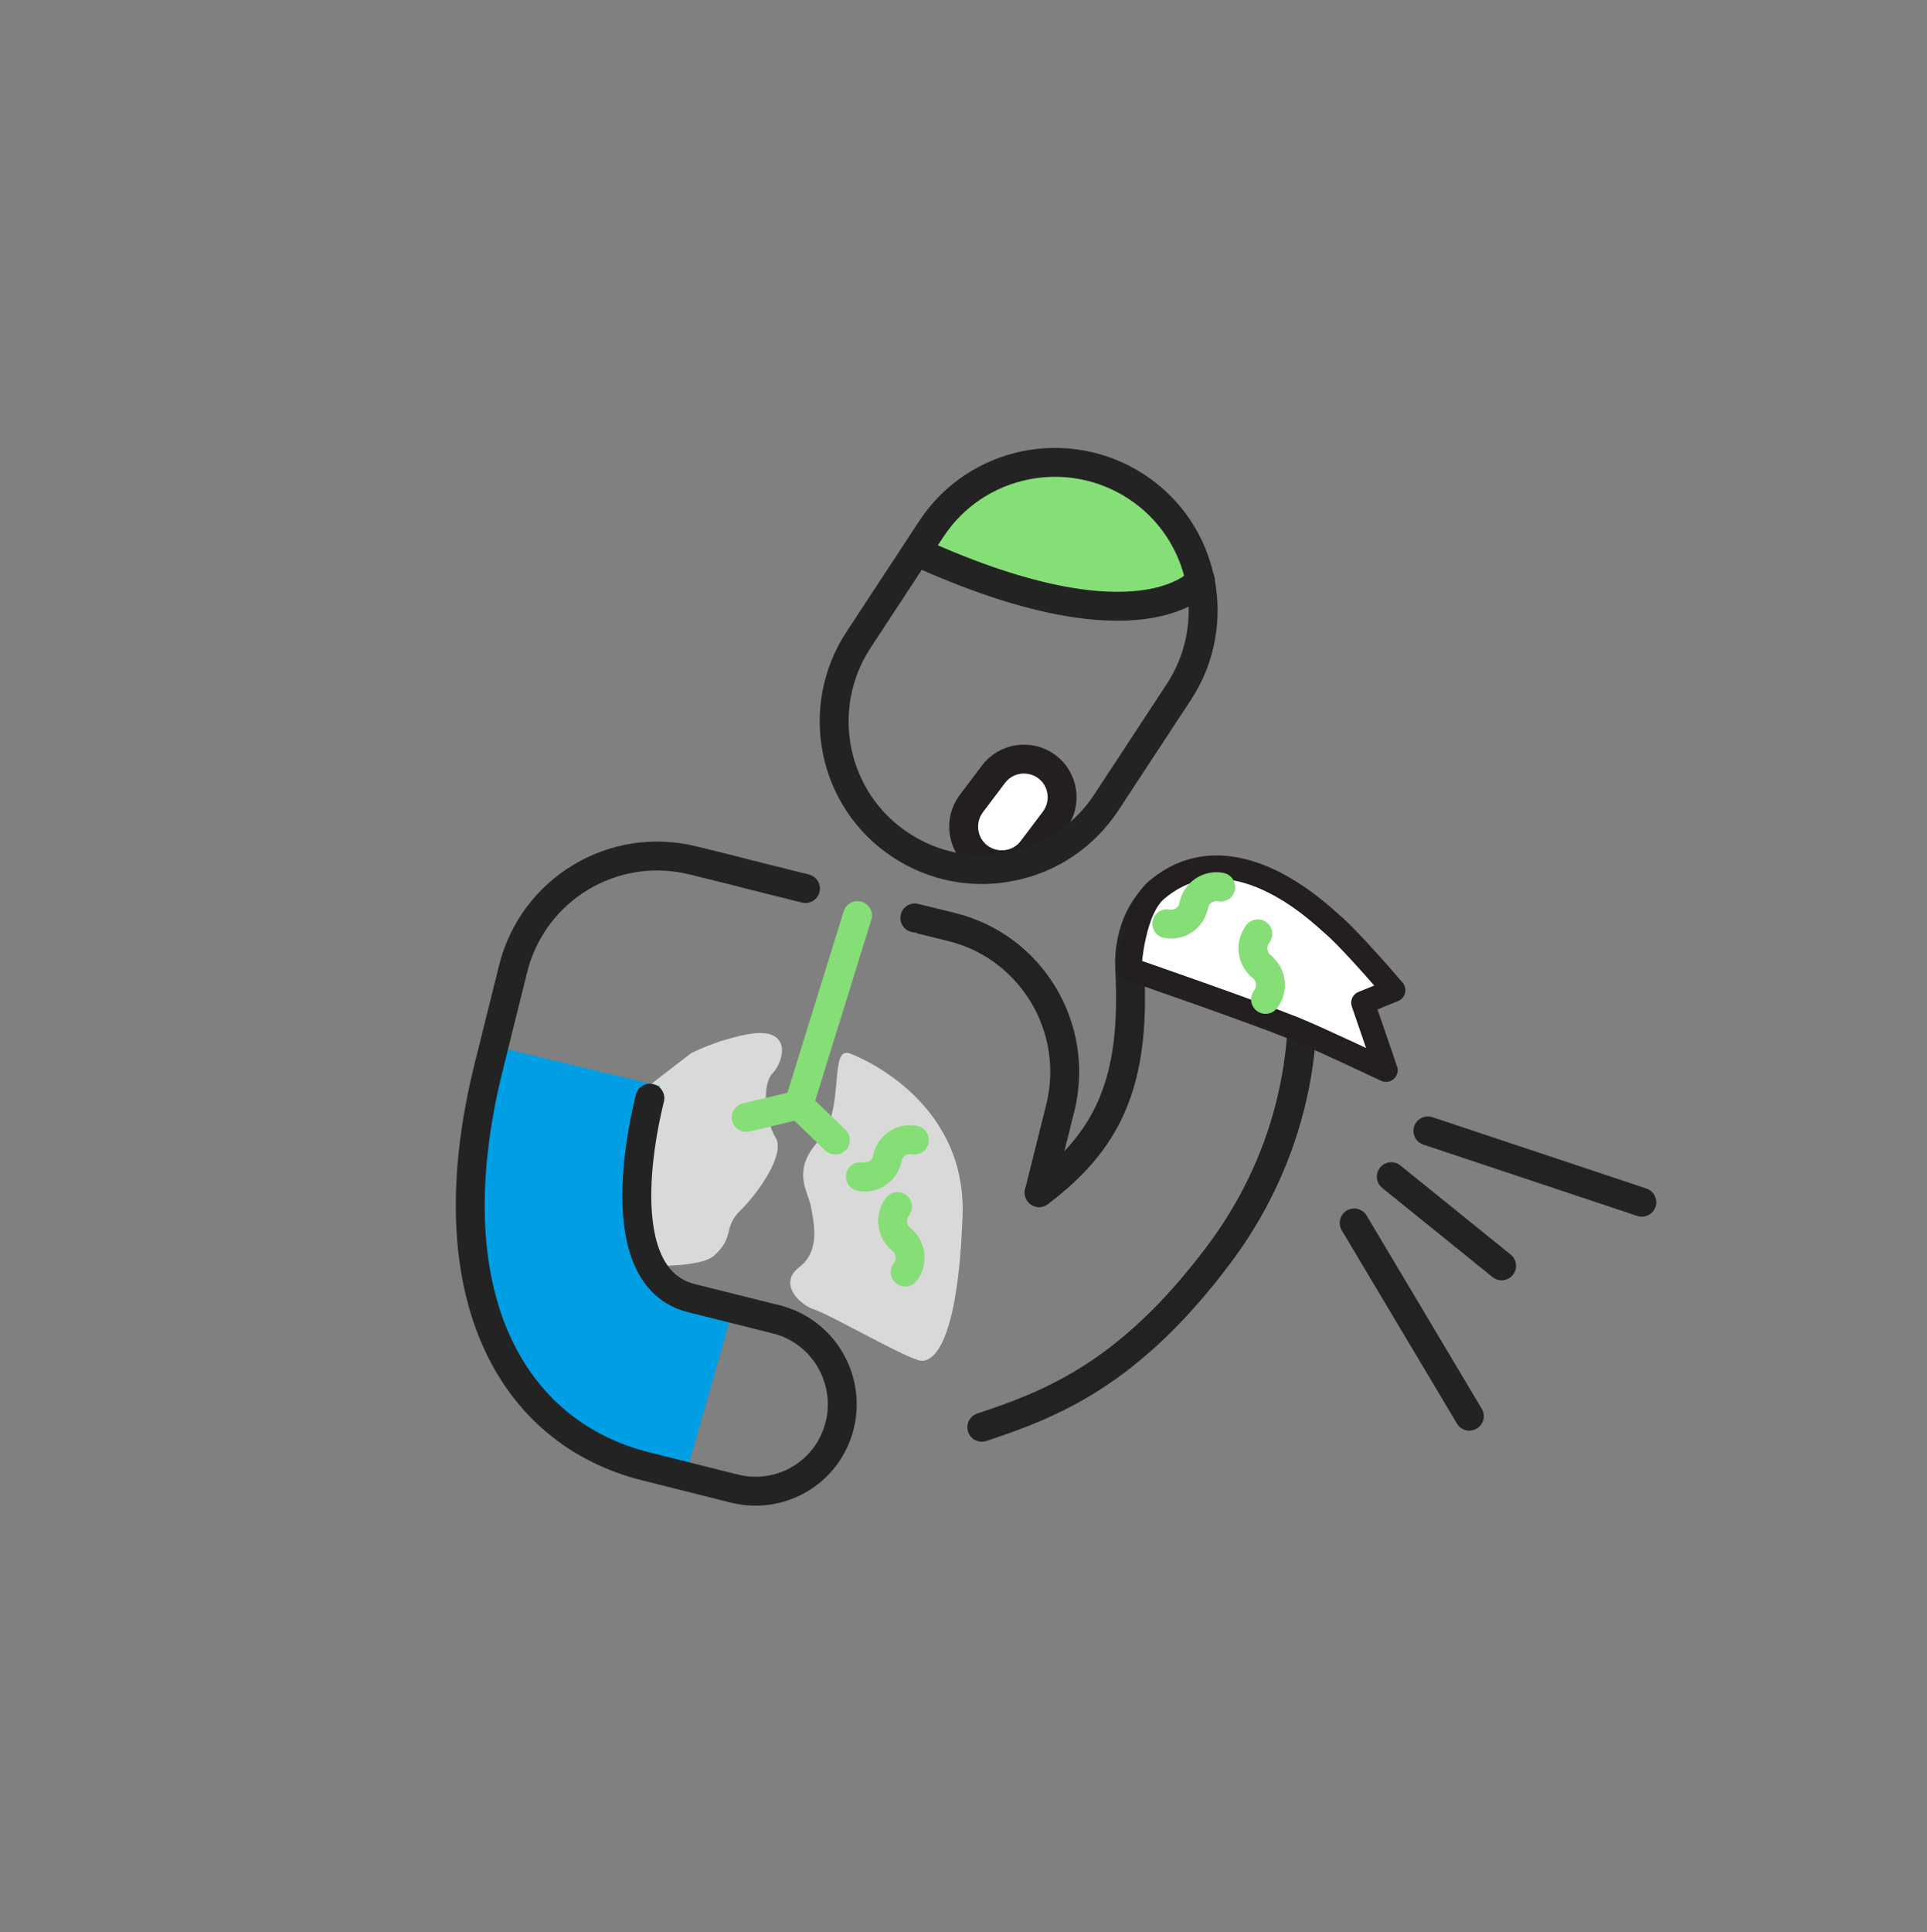 <svg width="400" height="401" viewBox="0 0 400 401" fill="none" xmlns="http://www.w3.org/2000/svg">
<rect x="0" y="0" width="400" height="401" fill="#808080" stroke="none"/>
<path d="M176.602 218.706C176.602 218.706 200.802 227.506 199.802 252.506C198.802 279.106 193.702 282.506 191.302 282.406C188.902 282.406 172.302 272.806 169.102 271.806C165.902 270.806 161.402 266.306 166.002 262.906C170.502 259.406 168.802 253.206 168.302 250.306C167.802 247.406 164.202 243.006 169.902 236.806C175.702 230.506 171.802 216.606 176.602 218.706Z" fill="#DAD9D9"/>
<path d="M130.201 228.807C128.201 231.307 130.201 228.807 128.101 231.807C117.601 247.007 112.201 259.607 114.501 260.807C116.801 262.007 143.901 264.607 148.201 260.607C152.601 256.707 150.001 254.807 153.701 251.207C157.401 247.607 163.101 239.407 161.001 236.107C158.901 232.807 158.001 225.207 160.401 222.707C162.701 220.307 164.501 213.407 156.101 214.507C156.101 214.507 150.301 215.207 143.401 218.607" fill="#DAD9D9"/>
<path d="M178.001 190.007L165.801 229.307L173.401 236.607" stroke="#85DE76" stroke-width="6" stroke-miterlimit="10" stroke-linecap="round" stroke-linejoin="round"/>
<path d="M154.9 231.907L165.8 229.307" stroke="#85DE76" stroke-width="6" stroke-miterlimit="10" stroke-linecap="round" stroke-linejoin="round"/>
<path d="M103.399 217.307L136.999 225.407C136.999 225.407 129.299 245.207 133.099 255.207C136.999 265.207 141.199 269.507 151.999 272.207L141.999 307.307C141.999 307.307 98.799 296.107 97.599 262.507C96.399 228.907 103.399 217.307 103.399 217.307Z" fill="#009EE5"/>
<path d="M214.3 176.307C211.7 179.807 206.7 180.507 203.2 177.907C199.7 175.307 199 170.307 201.6 166.807L206.2 160.707C208.8 157.207 213.8 156.507 217.3 159.107C220.8 161.707 221.5 166.707 218.9 170.207L214.3 176.307Z" fill="white" stroke="#231F20" stroke-width="6" stroke-miterlimit="10"/>
<path d="M224.101 97.807L206.901 99.507L193.901 109.107L192.801 115.807L211.401 123.307L229.801 127.207L239.901 125.007L245.501 119.907L248.501 113.907L237.801 102.407L224.101 97.807Z" fill="#85DE76"/>
<path d="M229.599 166.607C225.099 173.407 218.099 178.207 210.099 179.807C202.099 181.507 193.799 179.907 186.999 175.407C172.799 166.107 168.899 147.007 178.199 132.807L193.299 109.807C202.599 95.607 221.699 91.707 235.899 101.007C250.099 110.307 253.999 129.407 244.699 143.607L229.599 166.607Z" stroke="#232323" stroke-width="6" stroke-miterlimit="10" stroke-linecap="round" stroke-linejoin="round"/>
<path d="M249.201 120.507C249.201 120.507 237.101 135.807 190.301 114.507" stroke="#232323" stroke-width="6" stroke-miterlimit="10" stroke-linecap="round" stroke-linejoin="round"/>
<path d="M101.5 221.207L106.5 201.107C110.6 184.507 127.4 174.407 144 178.607L151.7 180.507C152.3 180.707 167.2 184.407 167.2 184.407" stroke="#232323" stroke-width="6" stroke-miterlimit="10" stroke-linecap="round" stroke-linejoin="round"/>
<path d="M134.9 227.907C134 231.607 125.7 264.907 143.5 269.407L161.1 273.807" stroke="#232323" stroke-width="6" stroke-miterlimit="10" stroke-linecap="round" stroke-linejoin="round"/>
<path d="M161.101 273.807C170.801 276.207 176.701 286.107 174.301 295.807C171.901 305.507 162.101 311.407 152.301 308.907" stroke="#232323" stroke-width="6" stroke-miterlimit="10" stroke-linecap="round" stroke-linejoin="round"/>
<path d="M152.301 308.907L134.001 304.307C106.301 297.407 89.601 268.707 101.501 221.207" stroke="#232323" stroke-width="6" stroke-miterlimit="10" stroke-linecap="round" stroke-linejoin="round"/>
<path d="M340.8 249.507L296.4 234.707" stroke="#222222" stroke-width="6" stroke-miterlimit="10" stroke-linecap="round" stroke-linejoin="round"/>
<path d="M305 293.907L281.1 253.807" stroke="#222222" stroke-width="6" stroke-miterlimit="10" stroke-linecap="round" stroke-linejoin="round"/>
<path d="M288.799 244.207L311.699 262.707" stroke="#222222" stroke-width="6" stroke-miterlimit="10" stroke-linecap="round" stroke-linejoin="round"/>
<path d="M215.701 247.507C229.901 236.807 235.801 224.807 234.501 201.107C234.101 193.207 237.601 185.907 244.401 182.607C246.001 181.807 247.701 181.307 249.501 181.107C259.201 179.707 268.101 186.507 269.501 196.107C272.801 219.107 266.901 241.907 252.901 260.507C234.201 285.407 217.901 291.507 203.801 296.207" stroke="#222222" stroke-width="6" stroke-miterlimit="10" stroke-linecap="round" stroke-linejoin="round"/>
<path d="M215.7 247.507L220.1 229.907C224.2 213.307 214.1 196.507 197.6 192.407L189.9 190.507C193.1 191.307 191.5 190.907 191.5 190.907" stroke="#222222" stroke-width="6" stroke-miterlimit="10" stroke-linecap="round" stroke-linejoin="round"/>
<path d="M234.5 201.107C234.5 201.107 259.4 209.707 268.6 213.407C273.1 215.207 287.7 222.107 287.7 222.107L282.9 208.107L289.3 205.507C289.3 205.507 280.2 194.807 276.3 191.607C274.2 189.807 255.7 171.607 240.2 184.607C235.1 188.707 234.5 201.107 234.5 201.107Z" fill="white" stroke="#231F20" stroke-width="4.846" stroke-miterlimit="10" stroke-linecap="round" stroke-linejoin="round"/>
<path d="M261.9 200.606C264 202.306 264.3 205.306 262.7 207.406" stroke="#85DE76" stroke-width="6" stroke-miterlimit="10" stroke-linecap="round" stroke-linejoin="round"/>
<path d="M261.9 200.607C259.8 198.907 259.5 195.907 261.1 193.807" stroke="#85DE76" stroke-width="6" stroke-miterlimit="10" stroke-linecap="round" stroke-linejoin="round"/>
<path d="M187.1 257.207C189.2 258.907 189.5 261.907 187.9 264.007" stroke="#85DE76" stroke-width="6" stroke-miterlimit="10" stroke-linecap="round" stroke-linejoin="round"/>
<path d="M187.099 257.207C184.999 255.507 184.699 252.507 186.299 250.407" stroke="#85DE76" stroke-width="6" stroke-miterlimit="10" stroke-linecap="round" stroke-linejoin="round"/>
<path d="M247.799 187.907C248.299 185.307 250.799 183.607 253.399 184.107" stroke="#85DE76" stroke-width="6" stroke-miterlimit="10" stroke-linecap="round" stroke-linejoin="round"/>
<path d="M247.799 187.907C247.299 190.507 244.799 192.207 242.199 191.707" stroke="#85DE76" stroke-width="6" stroke-miterlimit="10" stroke-linecap="round" stroke-linejoin="round"/>
<path d="M184.199 240.407C184.699 237.807 187.199 236.107 189.799 236.607" stroke="#85DE76" stroke-width="6" stroke-miterlimit="10" stroke-linecap="round" stroke-linejoin="round"/>
<path d="M184.2 240.407C183.7 243.007 181.2 244.707 178.6 244.207" stroke="#85DE76" stroke-width="6" stroke-miterlimit="10" stroke-linecap="round" stroke-linejoin="round"/>
</svg>
